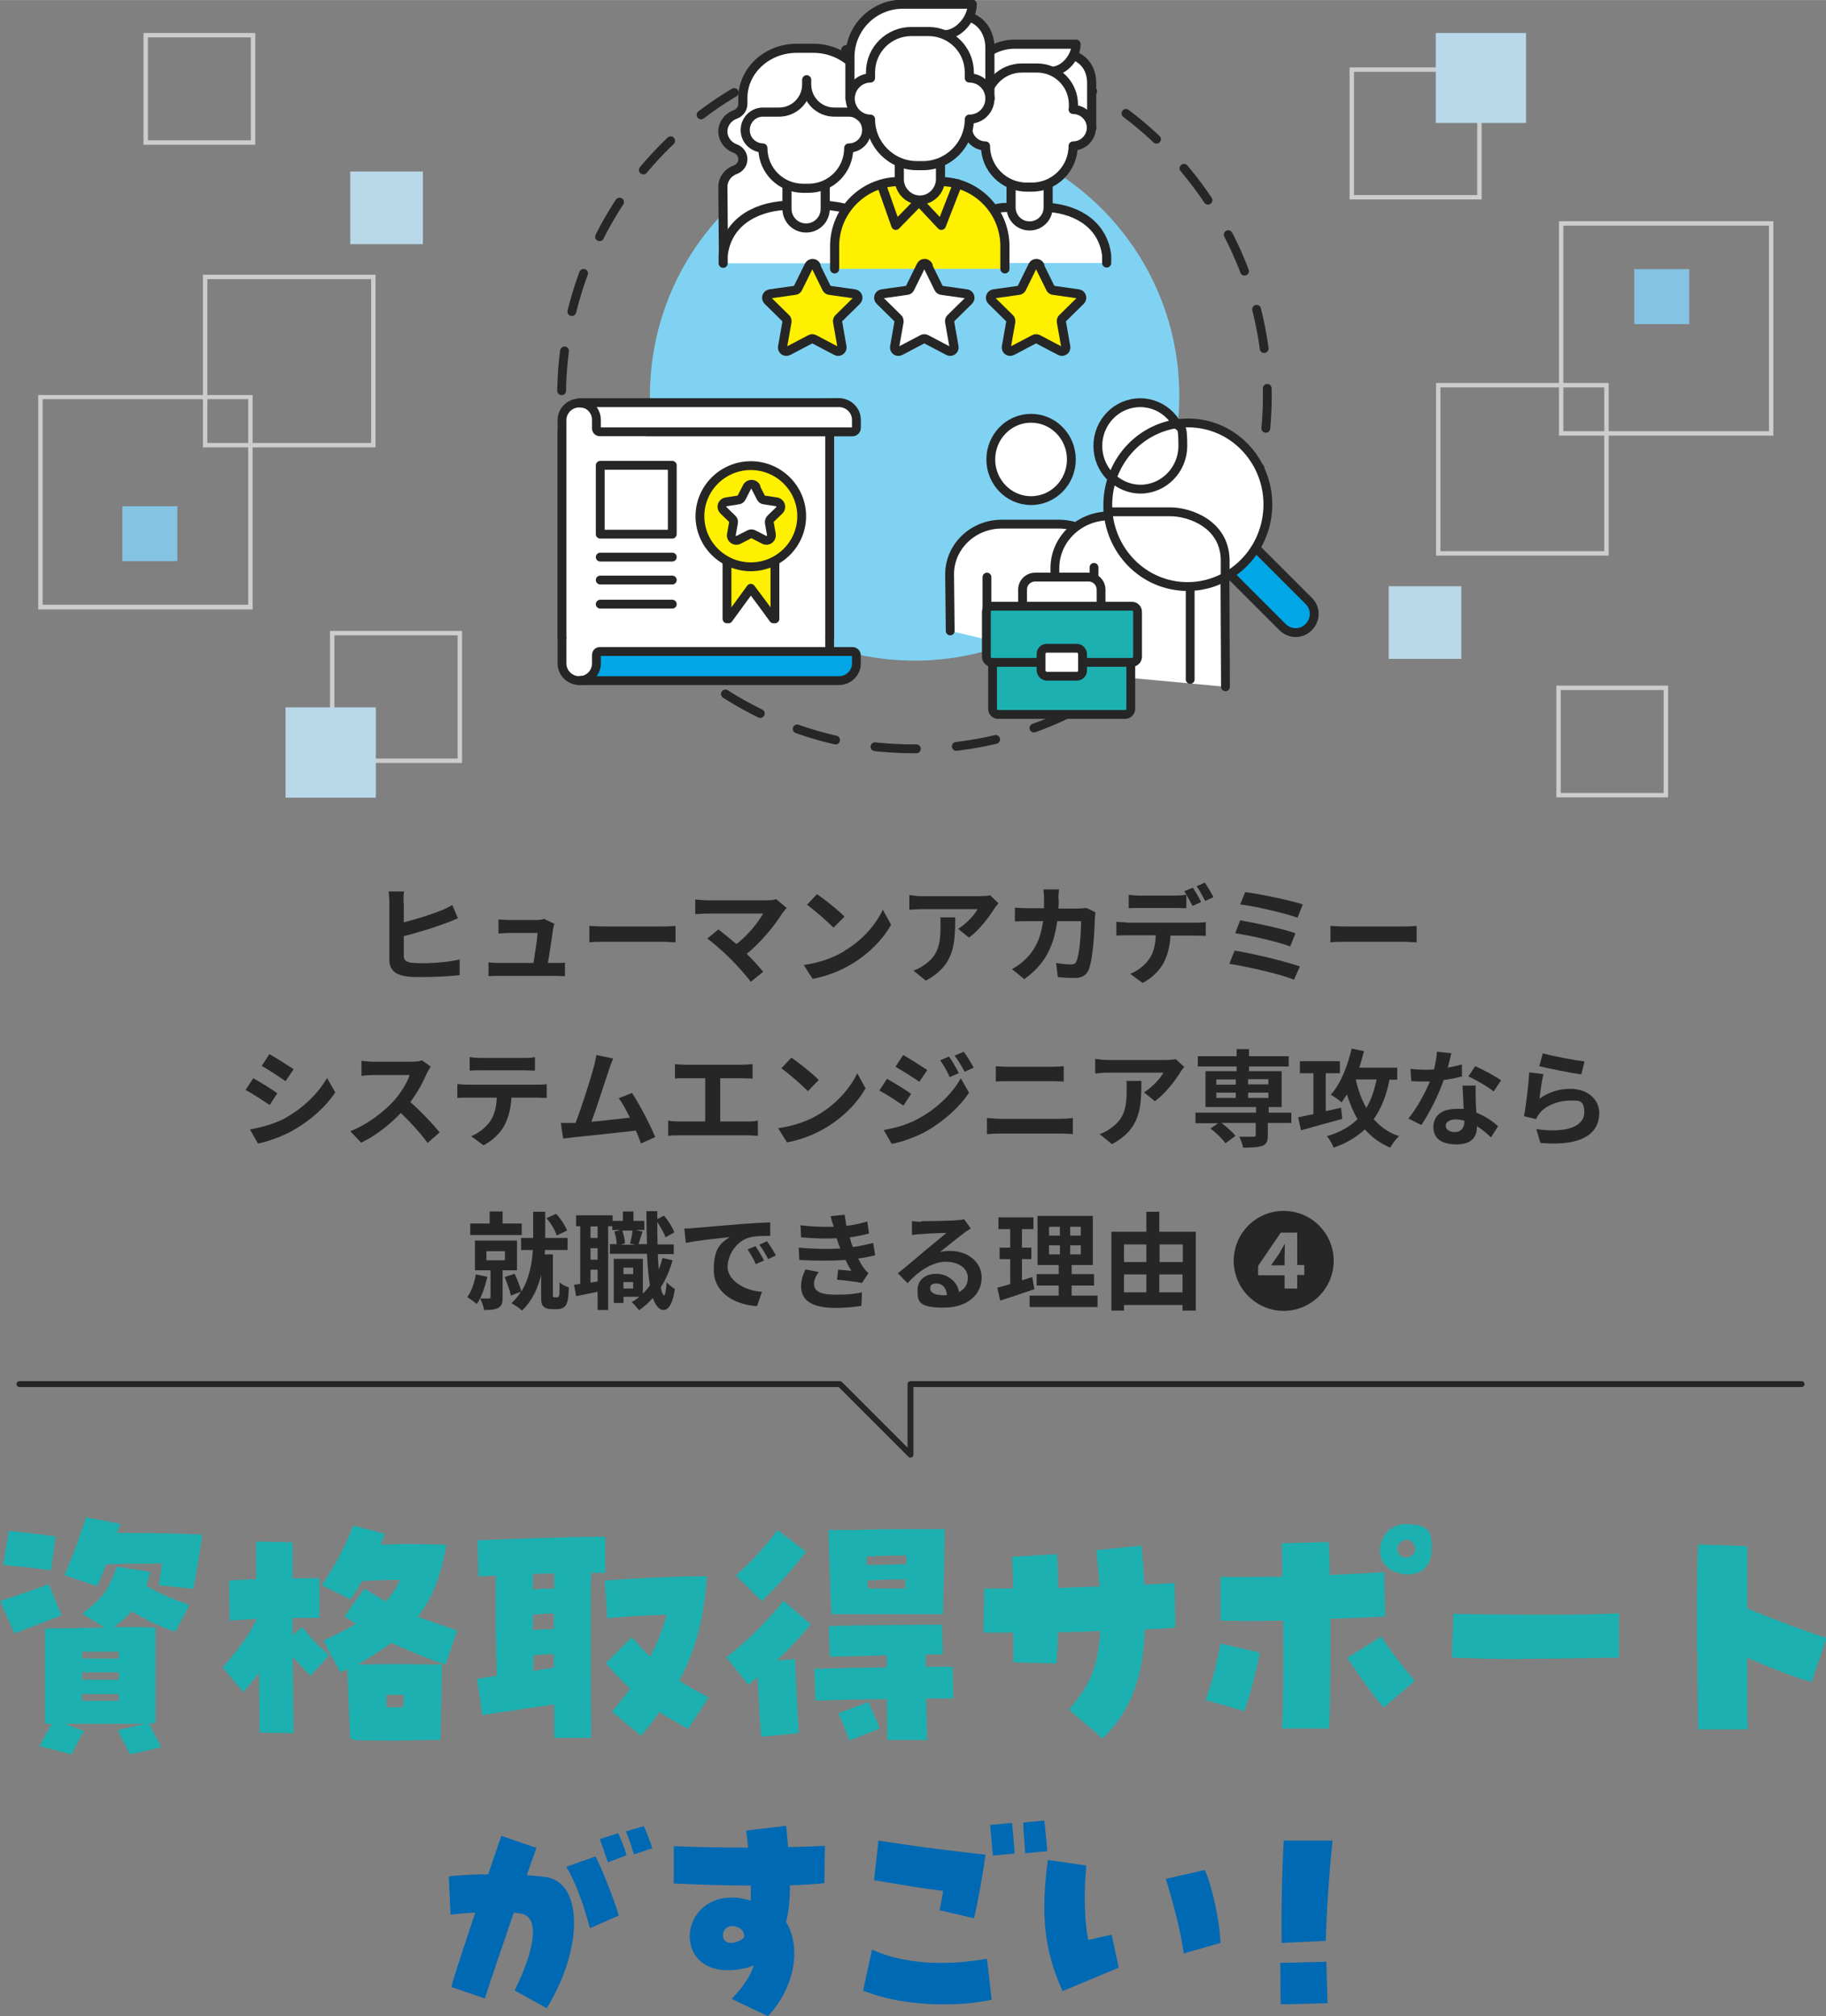 <?xml version="1.0" encoding="UTF-8"?>
<svg id="_レイヤー_2" xmlns="http://www.w3.org/2000/svg" width="219mm" height="241.8mm" version="1.1" viewBox="0 0 620.9 685.5">
  <rect x="0" y="0" width="620.9" height="685.5" fill="#808080" stroke="none"/>
  <!-- Generator: Adobe Illustrator 29.3.1, SVG Export Plug-In . SVG Version: 2.1.0 Build 151)  -->
  <defs>
    <style>
      .st0, .st1, .st2, .st3, .st4, .st5, .st6, .st7, .st8, .st9 {
        stroke: #262626;
        stroke-linecap: round;
        stroke-linejoin: round;
      }

      .st0, .st1, .st3, .st5, .st6, .st8 {
        stroke-width: 3px;
      }

      .st0, .st10 {
        fill: #1db0b0;
      }

      .st1 {
        stroke-dasharray: 13.6;
      }

      .st1, .st2, .st3, .st4 {
        fill: none;
      }

      .st2 {
        stroke-width: 2px;
      }

      .st11 {
        fill: #cccdcd;
      }

      .st12 {
        fill: #80d2f2;
      }

      .st4, .st7, .st9 {
        stroke-width: 3.1px;
      }

      .st13 {
        fill: #262626;
      }

      .st5 {
        fill: #00a6e6;
      }

      .st6, .st7 {
        fill: #fff000;
      }

      .st14 {
        fill: #85c3e3;
      }

      .st15 {
        fill: #b9d8e9;
      }

      .st8, .st9 {
        fill: #fff;
      }

      .st16 {
        fill: #0069b3;
      }
    </style>
  </defs>
  <polyline class="st2" points="6.6 470.6 285.6 470.6 309.6 494.6 309.6 470.6 612.6 470.6"/>
  <path class="st10" d="M0,544.4c4.6-1.6,11.7-3.9,16.6-5.8l4.3,10.6c-4.4,1.9-11.7,4.4-16,6.2l-4.8-10.9ZM1.1,532.1l1.9-11.6c4.8.5,11,1.2,15.9,1.9l-1.6,11.5c-4.5-.6-11.2-1.4-16.1-1.8ZM40,588.3l9.3-2.2h-27.3l6.6,2.5c-1.8,3-2.8,4.8-4.3,7.9l-10.9-2.8c1.6-2.8,2.9-5.4,4.2-7.6h-2.3c0-8,0-23,0-32.4,6.5,0,17.1-.3,20.3-.3l-7.6-4.7c7.2-5.7,8.5-7.4,11.7-16l11.4,1.7c-.5,1.8-.9,3.4-1.3,4.8,4.8,2.9,8.2,4.1,14.6,6.5l-4.8,9.1c-6-2.1-9.2-3.6-14.8-7-1.6,1.9-3.6,3.6-6,5.4,4.5,0,9.2,0,14.1.2v32.5h-2.3c1.2,2.2,2.6,5.1,4.2,8.2l-10.5,2.4c-1.4-2.6-2.8-5.2-4.3-8.3h0ZM54,539c.5-3,.8-5.3,1.1-7.4-6.5,0-13.4,0-19,.3-.9,2.4-1.9,4.8-3.1,7.4l-11.1-3.7c3.3-7.3,4.9-12.7,7.4-19.7l11.6,2.2-1.1,3.1c10.1,0,21.9.2,29,.6-1,7.2-1.7,10.6-3,18.4l-11.8-1.2h0ZM40.4,563.9v-2.3c-4.5,0-8,0-12.5,0v2.3h12.5ZM40.4,571.2v-2.6c-3.8,0-8.1,0-12.5,0v2.5h12.5ZM40.4,578.4v-2.4c-3.8,0-8.1,0-12.5,0v2.3h12.5Z"/>
  <path class="st10" d="M88.3,589.1c-.2-13.3-.2-15.9-.2-20.4-1.8,2.5-3.5,4.5-5.4,6.6l-7-8.4c6-6.9,8.5-10.3,11.4-16v-.5c-4.1.3-6.7.5-9,.6l-.2-13.6c2.8-.2,6.3-.4,9.2-.5,0-8.5,0-10.5,0-12.8l12.4.3c0,2.5,0,4.5,0,12.2,3.7,0,7,0,9.1,0v13.5c-2.6,0-5.7,0-9.1,0v5.9l3.3-2.8c2.9,3.8,4.4,5.4,9.1,9.6l-6.3,7c-2.3-2.3-4-4.2-6.1-6.5l.3,26-11.6-.2h0ZM119.8,591.1h-.7c-.4-8-.8-17.3-1-23.7-.7.5-1.6.8-2.4,1.2l-5.7-10.8c4.4-2.1,8-3.9,11.1-5.7-1.3-.8-2.7-1.6-4-2.5l6.8-9.5c2.2,1.4,4.7,2.9,7.3,4.4,2-2.1,3.6-4.6,4.8-7.3-4.7,0-8.1,0-12.9.4-1.1,1.9-2.3,3.9-3.9,6.2l-9.8-4.8c4.8-7.2,7.9-13,10.7-20.3l10.8,2.8c-.4,1.2-1,2.4-1.4,3.7,7-.3,12-.3,22.3,0-1.9,10.8-4.8,18.1-9.7,24.5,4,1.5,8.4,3,13.4,4.7l-4,11.6c-6.3-2.1-12.4-4.7-18.5-7.4-3.1,2.3-6.8,4.8-11.5,7.4,9.3-.3,18.2-.2,28.8,0,0,5.3-.5,21.1-.5,25.6h-1.6c-6.8,0-10.4.2-14,.2s-9.5,0-14.3-.2h0ZM137.1,580.5c.2-1.9.2-2.9.2-4.3-2.1,0-4,0-5.9,0,0,1.3,0,2.8,0,4.3h5.6Z"/>
  <path class="st10" d="M188.3,579.5c-8,1.2-16.7,2.5-24.3,3.6l-1.8-12.3c2.2-.4,4.5-.6,6.7-1-.3-9.1-.4-20.6-.3-34.1l-5.9.3-.3-12.3c10.3-.5,32.5-1.2,43.4-1.2v12.3c-1.4,0-3.1,0-4.8,0-.3,12.5,0,46.8,0,56.1h-12.6c0-2.9,0-6.8,0-11.4h0ZM188.3,553.9v-5.3c-2.6,0-4.4.2-7.1.4v5.2c2.5-.2,4.9-.3,7.1-.3ZM188.4,540.1c0-1.9,0-3.6,0-5.1-2.4,0-4.8,0-7.2.2v5.2c2.5-.2,4.9-.3,7.1-.3h0ZM188.3,567v-4.6c-2.6,0-4.4.2-7,.4,0,1.8,0,3.5,0,5.3l6.9-1.1h0ZM208.1,582c2.2-2.7,4.3-5.3,6.2-7.9-3-2.7-5.7-5.6-8.3-8.6l8.9-8.9c2,2.4,4,4.7,6.2,6.7,2.3-4.5,4.2-9.1,5.6-14.3-6.2.2-12.6.5-20.2,1.2l-.9-12.8c12.2-.9,23.3-1.4,34.8-1.5-1,14.1-3.7,24.8-9.4,35.5,3.1,2.1,6.4,3.9,10,5.7l-7,10.7c-3.5-1.8-6.7-3.7-9.8-5.7-1.8,2.7-3.9,5.3-6.2,8.1l-9.9-8.2h0Z"/>
  <path class="st10" d="M257.6,570.2c-1,.9-2,1.7-3.1,2.7l-7.5-9.4c8.2-6.5,12.7-11.2,19.5-19.2l9.2,8c-4.5,5.3-7.8,8.8-11.6,12.3l6.3-.5c.3,10.9.8,18,1.2,25.2l-12.8,1.2c-.5-6.7-.8-12-1.2-20.2h0ZM250.2,535.7c5.9-5.5,8.2-7.7,14.2-15.5l9.7,7.4c-5.6,7.2-9,10.8-15.1,16.8l-8.7-8.7h0ZM277,567.4c6.2-.2,15.6-.4,24.5-.5v-4.1c-6.9.2-14.1.4-19.3.5l-.4-10.4c11.7-.4,29.8-.5,38.5-.5l.3,10.1c-1.5,0-3.6,0-5.8,0v4.2h9.1l.3,10.8c-2,0-5.3,0-9.2,0,0,5,.2,10,.2,14.1h-13.5c0-4.1,0-9-.2-13.9-9.4,0-19.2.4-24.2.5l-.4-11.1h0ZM281.7,520.2h8.7c8.5-.3,14.5-.3,20.8-.3h10c0,7.2-.4,22.5-.6,28.9h-37.9c-.5-9.5-.8-23.6-1-28.7h0ZM285.1,582.5l10.2-3.8c1.4,3.6,2.5,5.6,3.9,9l-10.4,4.1c-1.5-4-2.1-6-3.8-9.3h0ZM294.8,532.1c4.2,0,9.2-.2,13.4-.3,0-1,0-2,0-2.9-4.7,0-8.2,0-13.5.3,0,.9,0,1.9,0,2.9ZM295.2,540.1h12.6c0-1.1,0-2.1.2-3.1-3.9,0-8.1,0-13,.4,0,.9,0,1.9.2,2.8h0Z"/>
  <path class="st10" d="M363.5,581.2c6.5-7.4,10-13.9,10.6-26.7-4.7.3-9.6.4-14.4.5,0,4-.3,7.8-.5,10.6l-14.6-.4c0-2.3,0-6,0-10.1-3.5,0-6.9,0-10.2,0l.3-15c3.2,0,6.5,0,9.8,0,0-4.3-.3-8.2-.4-10.8l15.3-.9c.2,2.7.3,6.8.4,11.5l14.1-.5c-.3-3.7-.6-7.8-1.1-12.3l15.3-1.6c.5,4.8.8,9.1,1,13.3l10.3-.6.3,15.2c-3.1.2-6.6.5-10.4.6-.7,16.8-4.9,27.9-14.4,37.1l-11.3-9.7h0Z"/>
  <path class="st10" d="M409.9,578.1c2.1-5.6,4.2-13.6,5.1-19.3l13.4,3.1c-1.2,6.1-3.2,14.2-5.3,19.9l-13.2-3.8h0ZM436.1,551c-7.6.2-15.2.2-21.1,0v-14.9c4.8.2,12.5,0,21,0,0-4.8,0-8.8-.2-11.4l16-.4c.2,3.2.3,7.1.4,11.2,8.4-.4,15.6-.7,18.5-1l.3,15.1c-2.5.2-9.8.5-18.6.8,0,15.3,0,31-.5,37.3h-16c.5-6.3.5-22.2.4-36.8h0ZM458.1,563.7l11.6-7.3c3.1,5.2,8.1,11.2,11.4,15.1l-10.6,9.1c-4.1-4.7-8.4-11-12.4-16.9h0ZM476.4,535c-11.4-2.1-7.9-16.8,1.4-16.8s9,3.6,9,8.8-3.6,9.4-10.5,8.1h0ZM481,525.6c-1.8-4.4-7.1-.9-5.7,2.1.6,1.3,1.7,1.9,2.7,1.9,2,0,3.9-1.9,3-4h0Z"/>
  <path class="st10" d="M518.1,564.1c-8.8,0-17.6-.2-24.4-.5l.5-14.9c17,.4,46.9.5,56.3-.2v15.1c-4.3,0-18.2.4-32.3.4h0Z"/>
  <path class="st10" d="M577,561.4c0-12.7,0-26.9.4-36.3l16.7.6c0,5.7,0,13.3,0,21.1,6.9,3,21.2,8.4,27,10.1l-5.1,15c-6.2-1.7-14.4-5-21.9-8.3,0,10.6,0,19.9.2,24.4h-16.9c0-4.8-.2-15.1-.2-26.6h0Z"/>
  <path class="st16" d="M175,676.8c7.3-14.9,8.4-25.1,2.1-26.2-.7,0-1.5-.2-2.4-.3-4.4,13-9.3,27.2-9.8,29.2l-11.4-3.9c.2-1.4,2.5-8.5,8.1-25.3-3.8.2-6.7.5-8.4.7l-.6-13c3.2-.4,7.8-.7,13.4-.7,1.5-4.3,3.4-10.2,4.5-13.1l11.9,4.1c-.5,1.4-2,5.7-3.3,9.3,2.9.2,5.2.4,7,.7,12.2,2.3,12.1,24.6-.2,44.5l-11-6.1h0ZM192.6,634.7l9.9-3.5c2,3.7,6.4,14.8,7.9,20.1l-9.8,4.3c-2.5-9.2-5.1-16-8-20.8h0ZM204,625.3l6.1-2c.7.9,2.6,5.9,2.9,7.5l-6.3,2.4c-.6-1.6-2.3-7-2.8-8ZM212.8,622.7l6.1-1.8c.8,1.6,2.1,5.1,2.9,7.5l-6.2,2.1c-.5-1.5-1.9-5.9-2.8-7.9Z"/>
  <path class="st16" d="M248.8,679.6c3.9-4,6.4-7.8,7.5-11.4-1.1.5-2.2.9-3.4,1.1-25.5,5.3-23.1-27-1.2-23.9,1.2.2,2.5.5,3.6.9,0-3.3,0-4.2,0-5.2-8.6,0-17.1-.3-26.2-.7v-12.7c6.2.3,15.3.5,25.3.5-.2-2-.4-3.9-.7-5.8l13.6-1.6c.2,2,.5,4.5.7,7.2,3.4,0,7.4-.2,12.5-.4l-.2,12.7c-3.1.3-7.4.6-11.7.7,0,5-.4,9.1-1.3,12.5,5.4,8.9,2.7,22.7-6.2,32l-12.4-5.9h0ZM253,658.7c.3-2.1-1.5-3.8-4.1-3.8-4.5,0-4.5,8.4,2.9,4.8.5-.2.9-.6,1.2-1.1h0Z"/>
  <path class="st16" d="M293.5,676.8l3-13.9c10.5,4.7,23.9,5.7,39.1,3.1l1.6,13.9c-4.9,1.1-10.3,1.6-16.4,1.6-9.9,0-19.7-1.6-27.4-4.7h0ZM319.5,649.5c.4-2.2.9-4.4,1.2-6.6-6.4-.7-13.7-2-23.5-3.6l1.5-13.5c15.8,2.5,24.4,3.4,36.4,4.8-.9,6.6-2.3,14.8-3.9,21.6l-11.8-2.7h0ZM336.7,620.5l7.4-.7c.4,3.1.7,8,.9,10.4l-7.4.7c-.2-2-.5-5.8-.9-10.4ZM347.9,619.7l7.2-.7c.2,2,.7,6.3,1,10.4l-7.5.7c-.2-3-.6-7.5-.7-10.5h0Z"/>
  <path class="st16" d="M355.1,648.4c0-4.8.4-9.9,1.2-16l13.1,1.9c-.9,8.9-.7,18.5.6,25.3,2.9-.6,5.1-1.2,8-1.8l2.4,11.2c-6.3,2.7-13,5.4-19.1,8-4.4-9.8-6.2-18.5-6.2-28.7h0ZM396.5,638.8l13.2-3c2.5,5.7,5.1,17.6,5.3,24.8l-12.5,3.6c-.8-6.3-3-15.4-6.1-25.4h0Z"/>
  <path class="st16" d="M435.3,667.4l15.7-.4c.2,5.6.2,8.5.4,14.1l-15.9.4c-.2-5.5,0-8.5-.2-14.1h0ZM436.5,625.8h16.6c-1.1,10.7-2,23.3-2.3,34.1l-15,.7c-.2-11.6.2-25.8.7-34.8Z"/>
  <g>
    <path class="st1" d="M311.1,254.6c-4.1,0-8.3-.2-12.5-.6-65.8-6.8-113.8-65.9-107-131.7,3.1-29.7,17-57.1,39.2-77,22.1-19.8,50.5-30.7,80-30.7s8.3.2,12.5.6c65.8,6.8,113.8,65.9,107,131.7-3.1,29.7-17,57.1-39.2,77-22.1,19.8-50.5,30.7-80,30.7Z"/>
    <circle class="st12" cx="311" cy="134.6" r="90"/>
    <path class="st9" d="M246,86.8l-.2-23.3h0c0-2.6,1.7-4.9,4.2-5.8,1.6-.6,2.6-2,2.6-3.6h0c0-1.6-1-3-2.6-3.6-2.5-.9-4.2-3.2-4.2-5.8s1.7-4.9,4.2-5.8c1.6-.6,2.6-2,2.6-3.6v-2c0-9.3,8.2-16.9,18.3-16.9h5.7c6.3,0,11.9,3,15.2,7.5l17.5,26-3.1,39.7"/>
    <path class="st9" d="M300,89.5l-11.3-18.2c-2.2-.9-5.7-1.4-8.2-1.5h-13.3c-11.2.6-20.1,6.4-21.3,17v2.7"/>
    <path class="st9" d="M280.6,62.7v8.3c0,3.6-2.9,6.5-6.5,6.5s-6.5-2.9-6.5-6.5v-8.2"/>
    <path class="st9" d="M288.9,38.1h-5.2c-5.2,0-9.4-4.2-9.4-9.4v-1.6,1.6c0,5.2-4.2,9.4-9.4,9.4h-5.5c-3.3,0-6,2.7-6,6.1s2.7,6,6,6.1c0,7.6,6.1,13.7,13.7,13.7h1.8c7.6,0,13.7-6.1,13.7-13.7,3.4,0,6.1-2.7,6.1-6.1s-2.7-6.1-6.1-6.1"/>
    <path class="st9" d="M325.9,89.4l10-17.3c2.8-1.5,4.5-1.6,8-1.6h12.6c10.5.8,18.6,6.4,19.8,16.3v2.6"/>
    <path class="st9" d="M356.4,62.7v7.8c0,3.5-2.8,6.3-6.3,6.3s-6.3-2.8-6.3-6.3v-7.5"/>
    <path class="st9" d="M371.2,43.4v-15.2c0-4.8-2.6-8.1-6.1-9.3h-10.9v24.5h17.1Z"/>
    <path class="st9" d="M357.5,24.2c4.4,0,8.4-4.8,8.4-9.2h-20.9c-8.8,0-16,7.1-16,16v12.5"/>
    <path class="st9" d="M365,37.2v-1.7c0-6.8-5.5-12.4-12.4-12.4h-5.1c-6.8,0-12.4,5.5-12.4,12.4v1.7c-3.4,0-6.1,2.8-6.1,6.2s2.7,6.2,6.1,6.2c0,7.7,6.3,14,14,14h1.8c7.7,0,14-6.3,14-14,3.4,0,6.2-2.8,6.2-6.2s-2.8-6.2-6.2-6.2h0Z"/>
    <path class="st7" d="M341.7,91.4v-7.7c0-12.2-9.9-22-22-22h-13.9c-12.1,0-22,9.8-22,22v7.7"/>
    <polyline class="st4" points="312.5 68.5 304.6 76.6 299.7 62.7"/>
    <polyline class="st4" points="312.5 68.5 320.1 76.6 325.6 62.5"/>
    <path class="st9" d="M319.8,52.2v8.7c0,3.9-3.2,7.1-7,7.1s-7-3.2-7-7v-8.4"/>
    <path class="st9" d="M336.6,33.5v-17.2c0-5.4-2.9-9.2-6.9-10.5h-12.3v27.6h19.3Z"/>
    <path class="st9" d="M321.1,11.8c4.9,0,9.5-5.5,9.5-10.4h-23.6c-10,0-18,8.1-18,18v14.1"/>
    <path class="st9" d="M329.6,26.5v-1.9c0-7.7-6.2-13.9-13.9-13.9h-5.8c-7.7,0-13.9,6.2-13.9,13.9v1.9c-3.8,0-6.9,3.2-6.9,7s3.1,7,6.9,7c0,8.7,7.1,15.8,15.8,15.8h2c8.7,0,15.8-7.1,15.8-15.8,3.9,0,7-3.1,7-7s-3.1-7-7-7h0Z"/>
    <path class="st7" d="M277.3,90.3l3.8,7.7c.2.4.6.7,1,.7l8.5,1.2c1.1.2,1.5,1.5.7,2.3l-6.1,6c-.3.3-.5.7-.4,1.2l1.5,8.5c.2,1.1-1,1.9-1.9,1.4l-7.6-4c-.4-.2-.9-.2-1.2,0l-7.6,4c-1,.5-2.1-.3-1.9-1.4l1.5-8.5c0-.4,0-.9-.4-1.2l-6.1-6c-.8-.8-.4-2.1.7-2.3l8.5-1.2c.4,0,.8-.3,1-.7l3.8-7.7c.5-1,1.9-1,2.4,0h0Z"/>
    <path class="st9" d="M315.4,90.3l3.8,7.7c.2.4.6.7,1,.7l8.5,1.2c1.1.2,1.5,1.5.7,2.3l-6.1,6c-.3.3-.5.7-.4,1.2l1.5,8.5c.2,1.1-1,1.9-1.9,1.4l-7.6-4c-.4-.2-.9-.2-1.2,0l-7.6,4c-1,.5-2.1-.3-1.9-1.4l1.5-8.5c0-.4,0-.9-.4-1.2l-6.1-6c-.8-.8-.4-2.1.7-2.3l8.5-1.2c.4,0,.8-.3,1-.7l3.8-7.7c.5-1,1.9-1,2.4,0h0Z"/>
    <path class="st7" d="M353.4,90.3l3.8,7.7c.2.4.6.7,1,.7l8.5,1.2c1.1.2,1.5,1.5.7,2.3l-6.1,6c-.3.3-.5.7-.4,1.2l1.5,8.5c.2,1.1-1,1.9-1.9,1.4l-7.6-4c-.4-.2-.9-.2-1.2,0l-7.6,4c-1,.5-2.1-.3-1.9-1.4l1.5-8.5c0-.4,0-.9-.4-1.2l-6.1-6c-.8-.8-.4-2.1.7-2.3l8.5-1.2c.4,0,.8-.3,1-.7l3.8-7.7c.5-1,1.9-1,2.4,0h0Z"/>
    <path class="st8" d="M282.1,146.8v74.7l-85.1,9.9c-3.2,0-5.9-2.6-5.9-5.8v-78.8"/>
    <path class="st8" d="M282.1,216.7v-69.8l-85.1-9.9c-3.2,0-5.9,2.6-5.9,5.8v73.9"/>
    <path class="st8" d="M219.9,137h59.4c0-.1,5.9-.1,5.9-.1,3.2,0,5.9,2.6,5.9,5.8v2.8c0,.7-.6,1.3-1.3,1.3h-69.9"/>
    <polyline class="st6" points="247.2 191.3 247.2 210.4 247.7 210.4 251.5 205.2 255.3 200 259.2 205.2 263 210.4 263.5 210.4 263.5 191.3"/>
    <line class="st3" x1="204.1" y1="189.4" x2="228.6" y2="189.4"/>
    <rect class="st8" x="204.1" y="158.2" width="24.5" height="23.4"/>
    <line class="st3" x1="204.1" y1="197.2" x2="228.6" y2="197.2"/>
    <line class="st3" x1="204.1" y1="205.4" x2="228.6" y2="205.4"/>
    <path class="st5" d="M197,231.4h88.3c3.2,0,5.9-2.6,5.9-5.8v-2.8c0-.7-.6-1.3-1.3-1.3h-85.9c-.7,0-1.2.5-1.2,1.2v2.9c0,3.2-2.6,5.8-5.9,5.8"/>
    <path class="st8" d="M197,136.9h88.3c3.2,0,5.9,2.6,5.9,5.8v2.8c0,.7-.6,1.3-1.3,1.3h-85.9c-.7,0-1.2-.5-1.2-1.2v-2.9c0-3.2-2.6-5.8-5.9-5.8"/>
    <path class="st6" d="M238,175.5c0,9.5,7.8,17.2,17.3,17.2s17.3-7.7,17.3-17.2-7.8-17.2-17.3-17.2-17.3,7.7-17.3,17.2h0Z"/>
    <path class="st8" d="M256.9,165.6l1.8,3.5c.2.5.7.9,1.3.9l4,.6c1.4.2,2,1.9,1,2.9l-2.9,2.8c-.4.4-.6,1-.5,1.5l.7,3.9c.2,1.4-1.2,2.5-2.5,1.8l-3.5-1.8c-.5-.3-1.1-.3-1.6,0l-3.5,1.8c-1.3.7-2.8-.4-2.5-1.8l.7-3.9c.1-.6,0-1.1-.5-1.5l-2.9-2.8c-1-1-.5-2.7,1-2.9l3.9-.6c.6,0,1.1-.4,1.3-.9l1.8-3.5c.6-1.3,2.5-1.3,3.1,0h0Z"/>
    <ellipse class="st8" cx="350.6" cy="156.2" rx="13.7" ry="14"/>
    <path class="st8" d="M323.1,214.5l-.2-19.3c0-9.2,7.7-16.8,17.3-17h19.9c0,0,.1,0,.2,0,6,0,17.4,3.9,17.7,15.4v18.5c.1,0,.1,15.4.1,15.4"/>
    <line class="st3" x1="335.6" y1="196.2" x2="335.6" y2="215.5"/>
    <line class="st3" x1="366.7" y1="198.4" x2="366.7" y2="214.4"/>
    <ellipse class="st8" cx="387.7" cy="151.6" rx="14.4" ry="14.7"/>
    <path class="st8" d="M416.7,233.5l-.2-41.8c-.3-12.2-12.3-16.2-18.6-16.2h-20.8c0-.1,0-.1-.1-.1h-.2c-10.1.2-18.2,8.2-18.1,17.9l.2,34.8"/>
    <line class="st3" x1="372" y1="192.9" x2="371.9" y2="231"/>
    <line class="st3" x1="404.7" y1="192.9" x2="404.7" y2="231"/>
    <path class="st5" d="M409.3,186.4l26.8,26.8c2.5,2.5,6.5,2.5,8.9,0h0c2.5-2.5,2.5-6.5,0-8.9l-26.9-26.9"/>
    <path class="st8" d="M406.5,143.9c-15-1.4-28.3,9.9-29.7,25.2s9.6,28.8,24.5,30.2c15,1.4,28.3-9.9,29.7-25.2s-9.6-28.8-24.5-30.2Z"/>
    <path class="st3" d="M378.2,162.5c2.5,2.3,5.9,3.8,9.6,3.8,7.9,0,14.4-6.6,14.4-14.7s-.8-5.4-2.1-7.6"/>
    <path class="st3" d="M416.6,196.2v-6c-.3-12.2-12.3-16.2-18.6-16.2h-20.8c0-.1,0-.1-.1-.1h-.4"/>
    <path class="st0" d="M384.5,225.2v15.8c0,1.1-.9,1.9-1.9,1.9h-43.2c-1.1,0-1.9-.9-1.9-1.9v-15.8"/>
    <path class="st8" d="M347.7,206.1v-5.6c0-2.4,1.9-4.3,4.3-4.3h18.1c2.4,0,4.3,1.9,4.3,4.3v5.6"/>
    <path class="st0" d="M354,225.2h-16.7c-1.1,0-1.9-.9-1.9-1.9v-15.3c0-1.1.9-1.9,1.9-1.9h47.6c1.1,0,1.9.9,1.9,1.9v15.3c0,1.1-.9,1.9-1.9,1.9h-16.8"/>
    <rect class="st8" x="354" y="220.4" width="14.1" height="9.5" rx="1.9" ry="1.9"/>
    <path class="st11" d="M13,207.2v-72.9h72.9v72.9H13ZM14.5,135.7v69.9h69.9v-69.9H14.5Z"/>
    <path class="st11" d="M112.2,259.4v-44.9h44.9v44.9h-44.9ZM113.7,216v41.9h41.9v-41.9h-41.9Z"/>
    <path class="st11" d="M69,152.1v-58.7h58.7v58.7h-58.7ZM70.5,94.9v55.7h55.7v-55.7h-55.7Z"/>
    <path class="st11" d="M48.8,49.2V11.2h38v38s-38,0-38,0ZM50.3,12.7v35h35V12.7h-35Z"/>
    <rect class="st14" x="41.6" y="172.1" width="18.7" height="18.7"/>
    <rect class="st15" x="119.1" y="58.3" width="24.7" height="24.7"/>
    <rect class="st15" x="97.1" y="240.5" width="30.7" height="30.7"/>
    <path class="st11" d="M603,75.2v72.9h-72.9v-72.9h72.9ZM601.5,146.6v-69.9h-69.9v69.9h69.9Z"/>
    <path class="st11" d="M503.8,22.9v44.9h-44.9V22.9h44.9ZM502.3,66.3V24.4h-41.9v41.9h41.9Z"/>
    <path class="st11" d="M547,130.2v58.7h-58.7v-58.7h58.7ZM545.5,187.4v-55.7h-55.7v55.7h55.7Z"/>
    <path class="st11" d="M567.2,233.1v38h-38v-38h38ZM565.7,269.6v-35h-35v35h35Z"/>
    <rect class="st14" x="555.7" y="91.5" width="18.7" height="18.7"/>
    <rect class="st15" x="472.2" y="199.3" width="24.7" height="24.7"/>
    <rect class="st15" x="488.2" y="11.2" width="30.7" height="30.6"/>
  </g>
  <g>
    <path class="st13" d="M165.7,434.2c-.8,3.4-2,7-3.6,9.2-.7-.7-2.3-1.8-3.2-2.4,1.4-1.9,2.4-4.8,2.9-7.7l3.9.8h0ZM177.4,419.9h-17.5v-3.9h6.6v-4.1h4.4v4.1h6.5v3.9h0ZM170.9,432v9.2c0,1.8-.3,2.9-1.5,3.5-1.2.6-2.7.7-4.8.7-.1-1.1-.8-2.8-1.3-3.9,1.2,0,2.5,0,2.9,0s.6-.1.6-.5v-9.1h-5.3v-10.1h14.3v10.1h-5,0ZM165.4,428.5h6.3v-3.1h-6.3v3.1ZM189.3,441.1c.2,0,.5,0,.6-.2.1-.1.3-.5.3-.8,0-.7.1-2.3.1-4.1.7.7,2,1.4,3.1,1.7,0,1.9-.2,4.1-.5,4.9-.2.9-.6,1.5-1.2,1.9-.5.4-1.4.6-2.2.6h-2.1c-1,0-2-.3-2.6-.9-.6-.6-.8-1.3-.8-3.6v-7.1c-1.1,4.4-3,8.8-6.5,12.1-.8-.8-2.6-2-3.6-2.5,1.3-1.2,2.4-2.5,3.2-3.9l-3.4,1.3c-.3-1.7-1.3-4.4-2.1-6.3l3.4-1.1c.9,1.8,1.8,4.3,2.3,6,2.7-4.4,3.6-9.6,3.9-14.1h-4v-4.1h4.1v-8.9h4.1v8.9h7.6v4.1h-7.7c0,.5,0,1-.1,1.5h2.8v13.9c0,.2,0,.4.1.5.1.2.4.2.6.2h.7ZM189.3,420.1c-.5-1.7-1.9-4.2-3.5-5.9l3.3-1.5c1.6,1.7,3.1,4,3.7,5.7l-3.6,1.7Z"/>
    <path class="st13" d="M228.7,428.5c-1,3.5-2.3,6.5-4,9.2.3,1.7.7,2.7,1.1,2.7.4,0,.7-1.7.9-4.5.6.9,2.2,2,2.8,2.4-.9,5.8-2.6,7.1-3.8,7.1-1.6,0-2.8-1.5-3.7-4.1-1.4,1.6-3,3-4.7,4.2-.5-.7-1.7-2.1-2.5-2.8.9-.5,1.8-1.1,2.6-1.8h-5.4v2.1h-3.3v-15h9.9v11.8c.9-.8,1.7-1.8,2.4-2.8-.5-2.9-.8-6.5-1-10.7h-12.6v-3.3h2.3c0-1.2-.4-3-.8-4.3l2.1-.5h-2.8v-1.3h-1.4v28.5h-3.6v-6.2c-2.6.5-5.1,1.1-7.3,1.5l-.7-3.9c.6,0,1.4-.2,2.1-.3v-19.6h-1.4v-3.7h12.4v1.9h3.5v-3.2h3.6v3.2h3.7v3.1h-3.1l2.5.5c-.5,1.5-1,3.2-1.4,4.3h2.9c-.1-3.4-.2-7.2-.2-11.2h3.7v2.7l2.3-1.2c1.5,1.8,2.9,4.1,3.5,5.7l-3,1.7c-.5-1.4-1.7-3.6-2.8-5.2,0,2.7,0,5.2.1,7.6h5.5v3.3h-5.4c0,1.9.2,3.7.3,5.3.5-1.3.9-2.6,1.3-4l3.4.8h0ZM203.2,417h-2.4v3.9h2.4v-3.9ZM203.2,424.4h-2.4v3.9h2.4v-3.9ZM203.2,435.6v-3.9h-2.4v4.4l2.4-.4h0ZM211.6,418.4c.5,1.4.9,3.2.9,4.4l-1.6.4h5.1l-1.8-.4c.4-1.3.8-3.1.9-4.4h-3.6ZM212,431v2.2h3.3v-2.2h-3.3ZM215.3,438.1v-2.2h-3.3v2.2h3.3Z"/>
    <path class="st13" d="M236.2,417.5c3-.2,9-.8,15.5-1.3,3.7-.3,7.6-.5,10.2-.6v4.6c-1.9,0-5,0-6.9.5-4.4,1.1-7.6,5.8-7.6,10.1s5.5,8.1,11.7,8.4l-1.7,4.9c-7.6-.5-14.7-4.5-14.7-12.4s2.9-9.3,5.4-11.1c-3.4.4-10.7,1.1-14.9,2l-.5-4.9c1.4,0,2.8-.1,3.5-.2h0ZM259.7,428.6l-2.7,1.2c-.9-2-1.7-3.4-2.8-5l2.7-1.1c.9,1.3,2.2,3.5,2.9,4.9h0ZM263.9,426.8l-2.7,1.3c-1-1.9-1.8-3.3-3-4.9l2.6-1.2c.9,1.3,2.3,3.4,3,4.8h0Z"/>
    <path class="st13" d="M285.7,424.4c-.2-.4-.3-.9-.5-1.3-.3-.8-.5-1.5-.7-2.1-3.4.2-7.6.1-12.1-.3l-.2-4.1c4.3.5,8,.6,11.3.5-.4-1.1-.7-2.3-1.1-3.6l4.8-.5c.2,1.3.4,2.6.6,3.8,2.5-.3,4.8-.8,7.1-1.5l.6,4.1c-2,.5-4.2,1-6.6,1.3.2.6.4,1.1.5,1.7.2.5.4,1,.6,1.6,3-.4,5.1-1,6.9-1.4l.7,4.2c-1.7.4-3.6.8-5.8,1.1.6,1.1,1.2,2.3,1.9,3.2.5.7,1,1.2,1.6,1.8l-2.2,3.3c-2-.4-5.9-.9-8.5-1.1l.4-3.4c1.5.1,3.5.3,4.5.4-.8-1.3-1.4-2.5-2-3.7-4.4.3-10.2.3-15.7,0l-.2-4.2c5.4.5,10.2.5,14.2.3h0ZM276.8,436.5c0,2.7,2.5,3.7,7.3,3.7s6.5-.3,9-.8l-.2,4.6c-2.5.4-5.8.7-8.8.7-7.2,0-11.7-2.1-11.7-7.3,0-2.3.7-4.1,1.5-5.8l4.5.9c-.9,1.2-1.6,2.5-1.6,4h0Z"/>
    <path class="st13" d="M313.4,415.2c1.9,0,9.6-.1,11.7-.3,1.5-.1,2.3-.2,2.7-.4l2.3,3.2c-.8.5-1.7,1-2.5,1.7-1.9,1.4-5.7,4.5-8,6.3,1.2-.3,2.3-.4,3.4-.4,6.1,0,10.8,3.8,10.8,9.1s-4.3,10.2-13,10.2-8.8-2.3-8.8-5.9,2.6-5.6,6.4-5.6,7.2,2.7,7.7,6.2c2-1,3-2.7,3-4.9,0-3.2-3.2-5.4-7.5-5.4s-9.1,2.9-13,7.3l-3.3-3.4c2.6-2,6.9-5.7,9-7.5,2-1.7,5.8-4.7,7.5-6.2-1.8,0-6.8.2-8.7.4-1,0-2.1.2-3,.3v-4.7c.9.1,2.1.2,3.1.2h0ZM319.9,440.4c.8,0,1.4,0,2.1-.1-.2-2.3-1.5-3.9-3.5-3.9s-2.2.8-2.2,1.7c0,1.3,1.5,2.2,3.6,2.2h0Z"/>
    <path class="st13" d="M351.8,438.3c-4,1.4-8.3,2.8-11.7,3.9l-1-4.4c1.3-.3,2.7-.7,4.4-1.2v-8.5h-3.6v-3.9h3.6v-6.3h-4v-4h11.9v4h-3.9v6.3h3.2v3.9h-3.2v7.2c1.2-.4,2.4-.7,3.5-1.1l.7,4h0ZM373.2,440.5v3.9h-23.1v-3.9h9.9v-3.4h-7.5v-3.9h7.5v-3.1h-7.2v-16.7h18.8v16.7h-7.2v3.1h7.6v3.9h-7.6v3.4h8.9ZM356.7,420.1h3.7v-3h-3.7v3ZM356.7,426.5h3.7v-3.1h-3.7v3.1ZM367.5,417.1h-3.6v3h3.6v-3ZM367.5,423.4h-3.6v3.1h3.6v-3.1Z"/>
    <path class="st13" d="M406.6,418.8v26.8h-4.5v-1.9h-19.9v1.9h-4.3v-26.8h11.9v-6.8h4.4v6.8h12.4ZM382.2,423.1v6h7.6v-6h-7.6ZM382.2,439.4h7.6v-6.1h-7.6v6.1ZM394.3,423.1v6h7.9v-6h-7.9ZM402.1,439.4v-6.1h-7.9v6.1h7.9Z"/>
  </g>
  <g>
    <path class="st13" d="M94.3,371.7l-2.6,4c-2.1-1.4-5.8-3.9-8.2-5.1l2.6-4c2.4,1.3,6.4,3.8,8.2,5.1ZM97.2,380c6.1-3.4,11.1-8.4,14-13.5l2.8,4.9c-3.3,5-8.4,9.5-14.3,12.9-3.7,2.1-8.8,3.9-12,4.5l-2.7-4.8c4-.7,8.4-1.9,12.3-4ZM99.8,363.6l-2.7,4c-2-1.4-5.8-3.9-8.1-5.2l2.6-4c2.4,1.3,6.3,3.9,8.2,5.1Z"/>
    <path class="st13" d="M146.5,362.6c-.3.4-.9,1.5-1.3,2.2-1.2,2.8-3.2,6.7-5.7,9.9,3.6,3.1,7.9,7.7,10,10.3l-4.1,3.6c-2.3-3.2-5.7-6.9-9.1-10.2-3.8,4-8.6,7.8-13.5,10.1l-3.7-3.9c5.8-2.2,11.4-6.6,14.8-10.3,2.4-2.7,4.6-6.3,5.4-8.8h-12.2c-1.5,0-3.5.2-4.2.3v-5.1c1,.1,3.2.3,4.2.3h12.7c1.6,0,3-.2,3.7-.5l3,2.2Z"/>
    <path class="st13" d="M182.6,368.8c.8,0,2.3,0,3.3-.2v4.7c-.9,0-2.3-.1-3.3-.1h-8.7c-.2,3.7-1,6.7-2.3,9.3-1.3,2.5-4,5.3-7.2,6.9l-4.2-3.1c2.6-1,5.1-3.1,6.5-5.1,1.5-2.2,2.1-4.9,2.2-8h-9.9c-1,0-2.4,0-3.5.1v-4.7c1.1.1,2.3.2,3.5.2h23.6ZM163.6,363.9c-1.3,0-2.8,0-3.9.1v-4.6c1.2.2,2.6.3,3.8.3h14.5c1.2,0,2.7,0,3.9-.3v4.6c-1.3,0-2.6-.1-3.9-.1h-14.4Z"/>
    <path class="st13" d="M217.9,388.6c-.5-1.2-1-2.7-1.7-4.2-5.9.7-16.8,1.8-21.3,2.3-.9.1-2.2.3-3.4.4l-.8-5.3c1.2,0,2.8,0,4,0h1c2.1-5.4,5.2-15.2,6.2-19,.5-1.8.7-3,.9-4.1l5.7,1.2c-.5,1.1-1,2.4-1.5,4-1.2,3.5-4.1,12.7-5.9,17.5,4.4-.4,9.5-1,13.1-1.4-1.3-2.6-2.6-5-3.8-6.6l4.5-1.8c2.6,3.9,6.2,10.9,7.9,15l-4.9,2.2Z"/>
    <path class="st13" d="M254.4,381.3c1.3,0,2.4-.1,3.3-.3v5.2c-1-.1-2.5-.2-3.3-.2h-23.7c-1.1,0-2.3,0-3.5.2v-5.2c1.1.2,2.4.3,3.5.3h9.1v-14.7h-6.9c-1,0-2.5,0-3.4.1v-4.9c.9.1,2.4.2,3.4.2h19.6c1.1,0,2.3-.1,3.4-.2v4.9c-1.1,0-2.3-.1-3.4-.1h-7.6v14.7h9.5Z"/>
    <path class="st13" d="M278.4,378.9c6.1-3.6,10.8-9.1,13.1-14l2.8,5.1c-2.7,4.9-7.5,9.8-13.3,13.3-3.6,2.2-8.3,4.2-13.4,5.1l-3-4.8c5.6-.8,10.3-2.6,13.8-4.7ZM278.4,367.2l-3.7,3.8c-1.9-2-6.4-5.9-9-7.8l3.4-3.6c2.5,1.7,7.2,5.4,9.3,7.6Z"/>
    <path class="st13" d="M309.8,371.9l-2.6,4c-2.1-1.4-5.8-3.9-8.2-5.1l2.6-4c2.4,1.3,6.4,3.8,8.2,5.1ZM312.7,380.1c6.1-3.4,11.2-8.4,14-13.5l2.8,4.9c-3.3,5-8.4,9.5-14.3,13-3.7,2.1-8.9,3.9-12,4.4l-2.7-4.7c4-.7,8.4-1.9,12.2-4.1ZM315.3,363.8l-2.7,4c-2-1.4-5.8-3.8-8.1-5.1l2.6-4c2.4,1.3,6.3,3.9,8.2,5.1ZM326,364.9l-3.1,1.3c-1-2.3-1.9-3.8-3.2-5.7l3-1.3c1,1.5,2.5,3.9,3.3,5.6ZM331.1,363l-3.1,1.4c-1.2-2.3-2.1-3.7-3.4-5.5l3.1-1.3c1.1,1.4,2.5,3.8,3.4,5.4Z"/>
    <path class="st13" d="M335.6,380.1c1.4.1,3.1.3,4.5.3h20.7c1.2,0,2.7-.1,4-.3v5.5c-1.3-.1-2.9-.2-4-.2h-20.7c-1.4,0-3.2.1-4.5.2v-5.5ZM338.6,362.5c1.3.1,3,.2,4.2.2h14.9c1.4,0,3-.1,4-.2v5.2c-1,0-2.7-.1-4-.1h-14.9c-1.4,0-3,0-4.2.1v-5.2Z"/>
    <path class="st13" d="M402.8,362.6c-.4.5-1.1,1.3-1.4,1.9-1.7,2.8-5.1,7.3-8.7,9.9l-3.7-3c2.9-1.8,5.7-4.9,6.6-6.7h-18.8c-1.5,0-2.7.1-4.4.3v-5c1.4.2,2.9.4,4.4.4h19.4c1,0,3-.1,3.6-.3l2.9,2.7ZM388.1,367.5c0,8.9-.2,16.3-10,21.5l-4.2-3.4c1.2-.4,2.4-1,3.8-2,4.6-3.2,5.4-7,5.4-12.9s0-2.1-.3-3.2h5.2Z"/>
    <path class="st13" d="M438.8,381.8h-7.7v4.2c0,2.1-.4,3-1.9,3.6-1.5.5-3.6.6-6.5.6-.2-1.2-.8-2.7-1.3-3.7,1.9,0,4.2,0,4.8,0,.6,0,.8-.2.8-.6v-4.1h-11.7c1.8,1.3,3.8,3.1,4.8,4.4l-3.4,2.5c-1-1.4-3.2-3.6-5.1-5l2.6-1.8h-7.7v-3.6h20.6v-1.9h-17.2v-12.2h10.6v-1.6h-13.2v-3.5h13.2v-2.4h4.2v2.4h13.5v3.5h-13.5v1.6h11.1v12.2h-4.4v1.9h7.7v3.6ZM413.6,368.8h6.6v-1.8h-6.6v1.8ZM413.6,373.3h6.6v-1.8h-6.6v1.8ZM424.4,366.9v1.8h6.9v-1.8h-6.9ZM431.3,371.5h-6.9v1.8h6.9v-1.8Z"/>
    <path class="st13" d="M456.5,380.4c-4.9,1.3-10.1,2.8-14.1,3.9l-1-4.4c1.4-.3,3.2-.7,5.2-1.1v-13.9h-4.6v-4.1h13.6v4.1h-4.8v12.9l5.2-1.2.4,3.8ZM472.5,367c-1.1,5.5-2.8,9.9-5.4,13.5,2.3,2.6,5,4.6,8.6,5.8-1,.9-2.3,2.7-3,3.9-3.5-1.5-6.3-3.6-8.6-6.2-2.8,2.6-6.3,4.7-10.6,6.2-.4-1-1.5-3-2.3-3.9,4.4-1.3,7.8-3.2,10.4-5.8-1.5-2.5-2.6-5.3-3.6-8.4-.6.9-1.2,1.8-1.8,2.7-.8-.7-2.6-2-3.7-2.6,3.3-3.6,5.7-9.6,7.1-15.7l4.2.9c-.5,1.9-1,3.8-1.6,5.6h12.9v4.1h-2.6ZM461,367c.8,3.6,2,6.9,3.6,9.7,1.6-2.7,2.7-5.9,3.5-9.7h-7.1Z"/>
    <path class="st13" d="M497.1,366c-1.6.4-3.8.9-6.2,1.2-1.7,5-4.8,11.2-7.6,15.3l-4.4-2.2c2.9-3.5,5.7-8.7,7.3-12.6-.6,0-1.2,0-1.8,0-1.5,0-2.9,0-4.5-.1l-.3-4.2c1.5.2,3.5.3,4.8.3s2.1,0,3.2-.1c.5-2,.9-4.1,1-6l4.9.5c-.3,1.2-.7,3-1.2,4.9,1.7-.3,3.4-.7,4.8-1.1v4.1ZM501.8,369.2c-.1,1.5,0,3,0,4.6,0,1,.1,2.7.2,4.5,3.1,1.2,5.6,3,7.4,4.6l-2.4,3.8c-1.3-1.2-2.9-2.6-4.8-3.8v.3c0,3.3-1.8,5.9-6.9,5.9s-7.9-2-7.9-5.9,2.9-6.2,7.9-6.2,1.7,0,2.4.1c-.1-2.7-.3-5.8-.4-8h4.5ZM497.9,381c-.9-.2-1.9-.4-2.9-.4-2.1,0-3.4.9-3.4,2.1s1.1,2.2,3.1,2.2,3.2-1.4,3.2-3.3v-.7ZM507.9,371.1c-2.1-1.7-6.1-4-8.6-5.1l2.3-3.5c2.6,1.1,7,3.5,8.8,4.8l-2.5,3.8Z"/>
    <path class="st13" d="M523.4,373.6c3.2-2.3,6.8-3.4,10.5-3.4,6.3,0,9.9,3.9,9.9,8.2,0,6.5-5.1,11.5-20,10.2l-1.4-4.7c10.7,1.5,16.3-1.1,16.3-5.7s-2.2-4-5.3-4-7.6,1.5-9.8,4.2c-.6.8-1,1.4-1.3,2.1l-4.1-1c.7-3.5,1.5-10.4,1.8-14.9l4.8.6c-.5,2-1.1,6.3-1.3,8.3ZM524.5,358.1c3.4,1,11.1,2.4,14.3,2.8l-1.1,4.4c-3.6-.5-11.6-2.1-14.3-2.8l1.2-4.3Z"/>
  </g>
  <g>
    <path class="st13" d="M137.3,306.8v6.8c4.3-1.1,9.4-2.7,12.6-4,1.3-.5,2.5-1.1,3.9-1.9l1.9,4.5c-1.4.6-3,1.3-4.2,1.7-3.6,1.4-9.5,3.2-14.2,4.4v6.7c0,1.5.7,1.9,2.3,2.3,1,.1,2.5.2,4.1.2,3.8,0,9.6-.5,12.6-1.3v5.3c-3.4.5-8.9.7-12.9.7s-4.5-.1-6.1-.4c-3.1-.6-4.9-2.3-4.9-5.4v-19.6c0-1-.1-2.8-.3-3.7h5.3c-.2,1.1-.2,2.7-.2,3.7h0Z"/>
    <path class="st13" d="M188.1,315.7c-.3,2.1-1.2,8.3-1.8,11.7h2.3c.9,0,2.6,0,3.5-.1v4.6c-.7,0-2.5-.1-3.5-.1h-18.9c-1.3,0-2.2,0-3.6.1v-4.7c1,.1,2.3.2,3.6.2h11.7c.5-3.1,1.3-8.2,1.4-10.2h-9.7c-1.1,0-2.6.1-3.6.2v-4.8c.9.1,2.6.2,3.6.2h9.2c.8,0,2.2-.1,2.7-.4l3.5,1.7c-.2.5-.3,1.1-.4,1.5h0Z"/>
    <path class="st13" d="M206.2,315h19.3c1.7,0,3.3-.1,4.2-.2v5.6c-.9,0-2.7-.2-4.2-.2h-19.3c-2.1,0-4.5,0-5.8.2v-5.6c1.3.1,3.9.2,5.8.2Z"/>
    <path class="st13" d="M266.2,310.2c-2.6,4.2-7.2,10-12.3,14.1,2.1,2,4.2,4.4,5.6,6.1l-4.2,3.4c-1.5-2-4.5-5.4-6.9-7.8-2.1-2.1-5.8-5.4-7.9-6.9l3.8-3.1c1.4,1.1,3.8,3,6.1,5,4.1-3.2,7.4-7.4,9.1-10.4h-19c-1.4,0-3.4.2-4.1.2v-5c.9.1,2.9.3,4.1.3h20c1.4,0,2.6-.1,3.4-.4l3.6,3c-.5.6-.9,1-1.2,1.5h0Z"/>
    <path class="st13" d="M287.1,323.3c6.2-3.6,10.8-9.1,13.1-14l2.8,5.1c-2.7,4.9-7.5,9.8-13.3,13.3-3.6,2.2-8.3,4.2-13.4,5.1l-3-4.7c5.6-.8,10.3-2.6,13.8-4.7h0ZM287.1,311.7l-3.7,3.7c-1.9-2-6.4-5.9-9-7.8l3.4-3.6c2.5,1.7,7.2,5.4,9.3,7.6Z"/>
    <path class="st13" d="M338.1,308.9c-1.7,2.8-5.1,7.3-8.6,9.9l-3.7-3c2.9-1.8,5.7-4.9,6.6-6.7h-18.8c-1.5,0-2.7.1-4.4.2v-5c1.4.2,2.9.4,4.4.4h19.4c1,0,3-.1,3.7-.3l2.8,2.7c-.4.5-1.1,1.3-1.4,1.9h0ZM314.8,333.4l-4.2-3.4c1.1-.4,2.5-1,3.8-2,4.6-3.2,5.4-7,5.4-12.9s0-2.1-.2-3.2h5.2c0,8.9-.2,16.3-10,21.5h0Z"/>
    <path class="st13" d="M360,305.7c0,1.1,0,2.2-.1,3.2h6.8c.9,0,1.8-.1,2.7-.2l3.1,1.5c-.1.6-.2,1.5-.2,1.9-.1,3.9-.6,13.9-2.1,17.6-.8,1.8-2.2,2.8-4.6,2.8s-4.2-.1-5.9-.3l-.6-4.8c1.8.3,3.6.5,5,.5s1.7-.4,2-1.3c1-2.3,1.5-9.5,1.5-13.4h-8.1c-1.3,9.5-4.8,15.1-11.2,19.7l-4.2-3.4c1.5-.8,3.3-2,4.7-3.5,3.4-3.3,5.1-7.3,5.9-12.8h-4.8c-1.2,0-3.2,0-4.8.1v-4.7c1.5.1,3.4.2,4.8.2h5.1c0-1,0-2,0-3.1s-.1-2.5-.2-3.3h5.3c-.1.8-.2,2.3-.2,3.2h0Z"/>
    <path class="st13" d="M383.1,313.7h23.6c.8,0,2.3,0,3.3-.2v4.7c-.9,0-2.3-.1-3.3-.1h-8.7c-.2,3.7-1,6.7-2.3,9.2-1.3,2.5-4,5.3-7.2,6.9l-4.2-3.1c2.6-1,5.1-3,6.5-5.1,1.5-2.2,2.1-4.9,2.2-8h-9.9c-1,0-2.5,0-3.5.1v-4.7c1.1.1,2.3.2,3.5.2h0ZM387.7,304.5h11.8c1.2,0,2.7-.1,3.9-.3v4.6c-1.2,0-2.6-.1-3.9-.1h-11.8c-1.2,0-2.8,0-3.9.1v-4.6c1.1.2,2.6.3,3.9.3ZM408.4,306.7l-2.9,1.3c-.8-1.5-1.9-3.6-2.8-5l2.9-1.2c.9,1.3,2.2,3.6,2.8,4.9ZM412.7,305l-2.9,1.3c-.8-1.5-1.9-3.6-2.9-5l2.8-1.2c.9,1.4,2.3,3.6,2.9,4.9Z"/>
    <path class="st13" d="M442,328.6l-2,4.5c-4.9-2-16.2-4.5-22-5.4l1.8-4.5c6.2,1,17.2,3.6,22.2,5.4ZM440.5,317.3l-1.8,4.5c-4.1-1.6-13.4-3.7-18.7-4.5l1.7-4.4c5.1.9,14.3,2.8,18.8,4.4h0ZM443,307.5l-1.8,4.5c-4.2-1.5-14.4-3.9-19.5-4.5l1.7-4.2c4.7.6,15.1,2.7,19.6,4.2Z"/>
    <path class="st13" d="M458.2,315h19.3c1.7,0,3.3-.1,4.2-.2v5.6c-.9,0-2.7-.2-4.2-.2h-19.3c-2,0-4.5,0-5.8.2v-5.6c1.3.1,3.9.2,5.8.2Z"/>
  </g>
  <path class="st13" d="M419.5,428.7c0-9.4,7.6-17,17-17s17,7.6,17,17-7.7,17-17,17-17-7.6-17-17ZM441.1,438v-4.5h2.4v-3.4h-2.4v-11h-5.6l-7.7,11.3v3.2h9v4.5h4.3ZM435.2,425.8c.1-.2,1.5-2.6,1.6-2.8h.1c0,1.3-.1,3-.1,4.2v3h-4.6l3-4.3Z"/>
</svg>